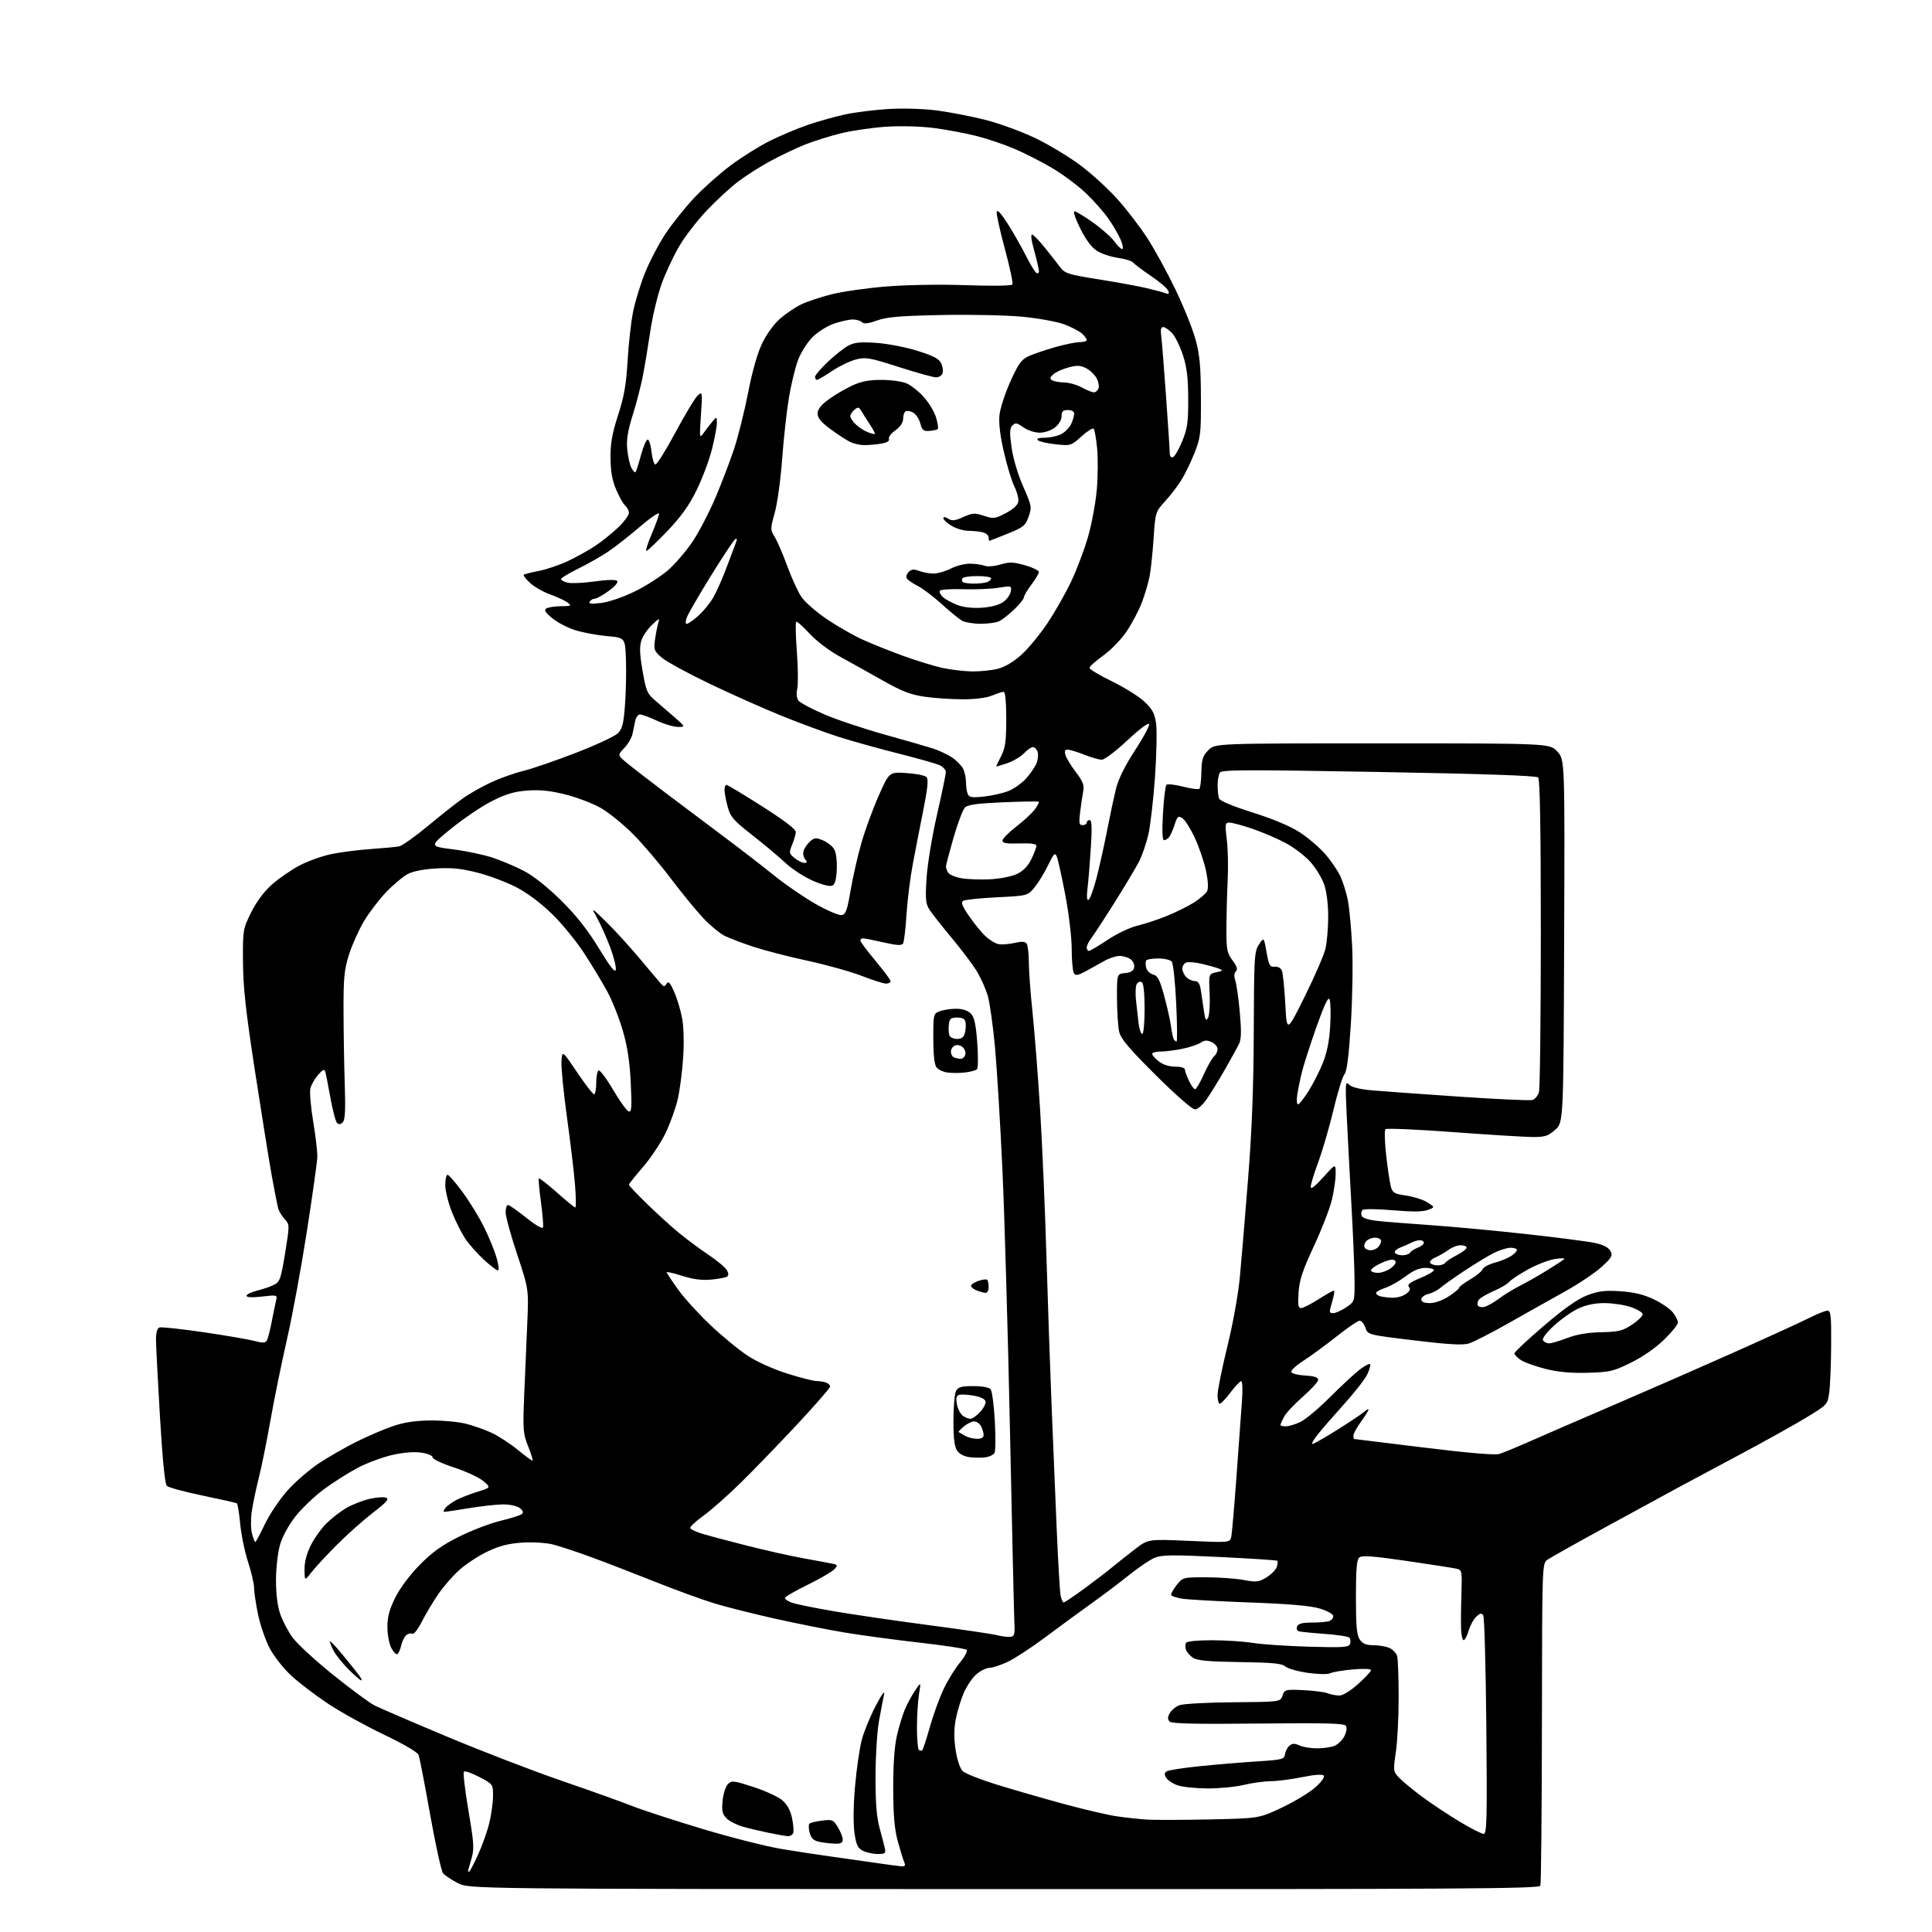 <?xml version="1.0" encoding="UTF-8" standalone="no"?>
<svg 
  version="1.1" 
  xmlns="http://www.w3.org/2000/svg" 
  xmlns:xlink="http://www.w3.org/1999/xlink" 
  xmlns:svg="http://www.w3.org/2000/svg"
  xmlns:rdf="http://www.w3.org/1999/02/22-rdf-syntax-ns#"
  xmlns:cc="http://creativecommons.org/ns#"
  xmlns:dc="http://purl.org/dc/elements/1.1/"
  viewBox="0 0 768 768"
  width="768"
  height="768"
>
<style>svg {background-color: white; }</style>"
<path stroke="none" fill="black" fill-rule="evenodd" d="M399.14,750.95C186.50,750.91 186.50,750.91 181.93,748.53C179.42,747.22 176.81,745.47 176.12,744.65C175.44,743.82 173.12,733.30 170.98,721.27C168.84,709.24 166.78,698.58 166.39,697.58C165.99,696.53 160.20,693.15 152.60,689.53C145.39,686.09 135.45,680.59 130.50,677.31C125.55,674.03 118.99,669.04 115.92,666.22C112.85,663.41 108.95,658.49 107.25,655.30C105.56,652.11 103.46,646.03 102.58,641.79C101.71,637.55 101.00,632.77 101.00,631.17C101.00,629.57 99.92,624.94 98.60,620.88C97.28,616.82 95.88,610.01 95.48,605.74C95.09,601.47 94.48,597.80 94.13,597.59C93.78,597.37 87.65,595.99 80.50,594.51C73.35,593.03 66.97,591.29 66.32,590.66C65.56,589.91 64.58,580.05 63.57,562.90C62.71,548.27 62.00,534.48 62.00,532.25C62.00,529.81 62.53,528.01 63.34,527.70C64.07,527.42 71.98,528.26 80.92,529.58C89.86,530.89 98.99,532.46 101.23,533.06C104.33,533.90 105.47,533.87 106.04,532.93C106.46,532.26 107.32,528.96 107.97,525.61C108.62,522.25 109.40,518.42 109.72,517.10C110.29,514.72 110.26,514.71 104.14,515.40C100.21,515.85 98.00,515.74 98.00,515.09C98.00,514.53 99.91,513.61 102.25,513.03C104.59,512.46 107.62,511.41 109.00,510.71C111.25,509.56 111.69,508.28 113.34,498.13C115.15,486.95 115.15,486.79 113.20,484.66C112.12,483.47 110.96,481.60 110.63,480.50C110.30,479.40 109.14,473.55 108.05,467.50C106.97,461.45 103.97,442.77 101.39,426.00C97.72,402.20 96.67,392.64 96.59,382.49C96.50,369.71 96.56,369.35 99.78,362.80C101.83,358.63 104.88,354.50 107.92,351.77C110.59,349.37 115.52,345.94 118.87,344.15C122.23,342.36 128.01,340.27 131.74,339.51C135.46,338.74 142.55,337.84 147.50,337.50C152.45,337.16 157.49,336.68 158.69,336.44C159.90,336.19 165.20,332.41 170.47,328.03C175.74,323.64 182.07,318.67 184.55,316.97C187.02,315.27 191.84,312.57 195.27,310.97C198.70,309.37 204.43,307.34 208.00,306.46C211.57,305.58 221.02,302.33 228.98,299.24C236.94,296.16 244.43,292.66 245.62,291.47C247.41,289.68 247.91,287.66 248.47,279.90C248.84,274.73 249.00,266.68 248.82,262.00C248.50,253.50 248.50,253.50 241.29,252.86C237.33,252.50 231.63,251.44 228.64,250.50C225.65,249.56 221.54,247.42 219.52,245.75C216.75,243.47 216.17,242.51 217.17,241.87C217.90,241.41 220.53,241.01 223.00,240.98C227.08,240.94 227.33,240.81 225.64,239.53C224.62,238.76 221.51,237.31 218.74,236.31C215.96,235.32 212.34,233.25 210.70,231.72C209.07,230.19 207.93,228.73 208.19,228.48C208.44,228.22 211.09,227.55 214.07,226.99C217.05,226.42 222.30,224.65 225.73,223.04C229.15,221.44 234.11,218.68 236.73,216.92C239.35,215.16 243.41,211.89 245.75,209.65C248.09,207.41 250.00,204.83 250.00,203.91C250.00,203.00 249.37,201.73 248.61,201.09C247.84,200.46 246.21,197.60 244.98,194.74C243.35,190.95 242.73,187.49 242.69,182.02C242.64,176.24 243.34,172.31 245.70,165.00C248.10,157.61 248.93,152.84 249.47,143.50C249.85,136.90 250.83,128.12 251.65,124.00C252.47,119.88 254.64,112.81 256.47,108.29C258.29,103.78 261.96,96.82 264.61,92.83C267.27,88.84 272.38,82.45 275.97,78.62C279.56,74.80 286.09,69.00 290.47,65.73C294.86,62.47 301.83,58.10 305.97,56.03C310.11,53.96 316.94,51.08 321.14,49.64C325.35,48.20 332.10,46.31 336.14,45.45C340.19,44.59 348.00,43.63 353.50,43.31C359.14,42.99 367.42,43.25 372.50,43.92C377.45,44.57 386.00,46.22 391.50,47.60C397.00,48.97 406.00,52.25 411.50,54.88C417.00,57.52 425.18,62.46 429.68,65.86C434.18,69.26 440.76,75.29 444.30,79.27C447.85,83.25 453.10,90.10 455.98,94.50C458.85,98.90 463.89,108.09 467.18,114.92C470.48,121.75 474.10,130.75 475.24,134.92C476.91,141.01 477.33,145.55 477.38,158.00C477.44,172.46 477.27,173.94 474.81,180.12C473.37,183.77 470.98,188.66 469.51,190.99C468.04,193.32 465.13,197.09 463.06,199.36C459.34,203.44 459.27,203.65 458.58,213.91C458.20,219.64 457.49,226.41 457.01,228.95C456.53,231.49 455.17,236.13 454.00,239.27C452.83,242.41 450.12,247.59 447.98,250.80C445.77,254.11 441.72,258.32 438.59,260.56C435.57,262.73 433.09,264.95 433.09,265.50C433.08,266.05 437.05,268.42 441.90,270.78C446.76,273.13 452.54,276.73 454.76,278.78C458.05,281.81 458.94,283.44 459.55,287.47C459.96,290.20 459.76,299.87 459.12,308.96C458.47,318.06 457.28,328.33 456.48,331.78C455.67,335.24 454.05,339.96 452.89,342.28C451.72,344.60 447.37,351.90 443.22,358.50C439.08,365.10 434.85,371.57 433.84,372.88C432.83,374.20 432.00,375.88 432.00,376.63C432.00,377.39 432.39,378.00 432.87,378.00C433.34,378.00 436.67,376.03 440.26,373.63C443.91,371.18 449.14,368.69 452.14,367.97C455.09,367.27 460.43,365.50 464.00,364.04C467.57,362.58 472.39,360.18 474.71,358.71C477.02,357.23 479.32,355.24 479.82,354.26C480.40,353.15 480.25,350.18 479.42,346.19C478.69,342.72 476.70,336.85 475.00,333.15C473.29,329.44 471.05,325.89 470.01,325.24C468.35,324.20 468.00,324.49 466.94,327.78C466.28,329.83 465.29,332.06 464.75,332.75C464.20,333.44 463.29,334.00 462.73,334.00C462.05,334.00 461.90,330.37 462.30,323.35C462.63,317.49 463.26,312.37 463.70,311.96C464.14,311.56 467.12,311.90 470.32,312.71C473.52,313.53 476.43,313.90 476.79,313.55C477.14,313.19 477.50,310.18 477.57,306.87C477.68,301.77 478.11,300.43 480.37,298.17C483.05,295.50 483.05,295.50 549.60,295.50C616.16,295.50 616.16,295.50 619.10,298.79C622.04,302.07 622.04,302.07 621.77,374.12C621.50,446.16 621.50,446.16 618.23,449.08C615.42,451.60 614.17,452.00 609.23,451.98C606.08,451.96 591.80,451.09 577.50,450.02C563.21,448.96 551.16,448.44 550.73,448.87C550.30,449.30 550.43,453.91 551.01,459.12C551.59,464.33 552.42,469.92 552.85,471.54C553.56,474.20 554.18,474.57 559.00,475.26C561.95,475.69 565.73,476.90 567.40,477.96C570.44,479.88 570.44,479.88 567.59,480.97C565.59,481.73 561.39,481.76 553.62,481.09C547.32,480.55 542.12,480.51 541.62,481.00C541.13,481.47 540.98,482.51 541.28,483.29C541.63,484.19 543.99,484.95 547.67,485.34C550.87,485.69 560.48,486.45 569.00,487.04C577.52,487.63 594.52,489.22 606.77,490.57C619.02,491.92 631.29,493.51 634.03,494.10C637.38,494.82 639.39,495.87 640.16,497.29C641.16,499.17 640.75,499.90 636.55,503.70C633.95,506.06 627.25,510.53 621.66,513.63C616.07,516.73 606.01,522.38 599.30,526.19C592.58,530.00 585.61,533.55 583.80,534.08C581.40,534.79 575.46,534.44 562.13,532.82C543.75,530.60 543.75,530.60 542.78,527.80C542.24,526.26 541.21,525.00 540.49,525.00C539.77,525.00 535.63,527.82 531.30,531.26C526.96,534.71 521.05,539.04 518.17,540.89C515.28,542.74 513.09,544.76 513.29,545.38C513.49,546.00 515.98,546.64 518.83,546.80C522.43,547.01 524.00,547.53 524.00,548.49C524.00,549.26 521.26,552.27 517.92,555.19C514.58,558.11 511.20,561.72 510.42,563.20C509.64,564.69 509.00,566.15 509.00,566.45C509.00,566.75 509.94,567.00 511.10,567.00C512.25,567.00 514.84,566.23 516.85,565.30C518.86,564.36 524.20,559.90 528.72,555.37C533.24,550.85 538.54,545.93 540.49,544.44C542.45,542.94 544.31,541.97 544.61,542.28C544.92,542.59 544.43,544.40 543.53,546.30C542.62,548.21 538.51,553.50 534.38,558.06C530.26,562.63 525.52,568.08 523.86,570.18C522.19,572.28 521.23,574.00 521.72,574.00C522.21,574.00 526.63,571.48 531.55,568.40C536.47,565.32 541.29,562.10 542.25,561.25C543.21,560.39 544.00,559.99 544.00,560.35C544.00,560.72 542.65,562.88 541.00,565.16C539.35,567.44 538.00,569.91 538.00,570.65C538.00,571.39 538.11,572.01 538.25,572.02C538.39,572.03 550.82,573.56 565.88,575.41C582.62,577.48 594.27,578.49 595.88,578.01C597.32,577.58 602.72,575.36 607.88,573.08C613.04,570.79 628.11,564.26 641.38,558.56C654.65,552.86 676.28,543.39 689.46,537.51C702.63,531.63 716.01,525.51 719.18,523.91C722.35,522.31 725.63,521.00 726.47,521.00C727.77,521.00 727.99,523.04 727.91,534.75C727.86,542.31 727.53,550.72 727.16,553.43C726.50,558.36 726.50,558.36 717.78,563.64C712.98,566.54 701.73,572.82 692.78,577.59C683.83,582.36 672.90,588.20 668.50,590.57C664.10,592.94 650.78,600.19 638.90,606.69C627.02,613.18 616.34,619.17 615.16,620.00C613.02,621.50 613.02,621.50 612.94,684.86C612.89,719.70 612.62,748.84 612.32,749.61C611.87,750.79 580.11,750.99 399.14,750.95zM186.49,744.00C186.76,744.00 188.36,740.96 190.05,737.25C191.74,733.54 193.76,727.80 194.55,724.50C195.33,721.20 195.98,716.42 195.99,713.87C196.00,709.28 195.96,709.22 190.56,706.40C187.57,704.83 184.80,703.87 184.41,704.25C184.03,704.64 184.83,711.61 186.21,719.73C188.45,732.96 188.57,734.97 187.37,739.00C186.63,741.48 186.02,743.61 186.01,743.75C186.00,743.89 186.22,744.00 186.49,744.00zM358.36,741.89C359.77,741.97 360.03,741.58 359.45,740.25C359.03,739.29 357.88,735.58 356.90,732.00C355.58,727.20 355.10,721.71 355.07,711.00C355.04,701.57 355.55,694.23 356.52,690.00C357.34,686.42 358.78,681.70 359.71,679.50C360.65,677.30 362.47,673.92 363.77,672.00C366.13,668.50 366.13,668.50 365.31,673.50C364.87,676.25 364.50,682.18 364.50,686.67C364.50,691.16 364.84,695.17 365.25,695.59C365.66,696.00 366.27,696.06 366.61,695.73C366.94,695.39 368.31,691.23 369.64,686.48C370.98,681.73 373.44,674.96 375.10,671.44C376.77,667.92 379.70,663.16 381.61,660.87C383.54,658.55 384.71,656.31 384.24,655.84C383.77,655.37 375.31,654.07 365.44,652.96C355.57,651.84 342.10,650.02 335.50,648.91C328.90,647.80 316.52,645.33 308.00,643.43C299.48,641.52 288.68,638.80 284.00,637.38C279.32,635.96 268.75,632.11 260.50,628.82C252.25,625.53 240.78,621.10 235.00,618.98C229.22,616.86 222.34,614.59 219.71,613.93C217.06,613.27 211.65,612.95 207.60,613.21C202.23,613.56 198.57,614.49 193.89,616.70C190.37,618.36 185.34,621.64 182.70,623.99C180.06,626.34 176.18,630.79 174.09,633.88C171.99,636.97 169.07,641.88 167.60,644.79C166.13,647.69 164.48,649.79 163.92,649.45C163.37,649.11 162.29,649.35 161.52,649.98C160.75,650.62 159.84,652.45 159.49,654.06C159.13,655.66 158.45,657.22 157.97,657.52C157.48,657.82 156.39,656.72 155.54,655.08C154.69,653.44 154.00,649.67 154.00,646.71C154.00,642.66 154.79,639.75 157.17,634.98C159.06,631.20 162.98,625.97 166.92,621.98C171.85,616.99 175.76,614.19 182.53,610.82C187.49,608.35 194.92,605.52 199.03,604.53C203.14,603.55 206.95,602.32 207.50,601.80C208.16,601.19 207.83,600.37 206.56,599.43C205.49,598.64 202.57,598.01 200.06,598.02C197.55,598.03 191.45,598.70 186.50,599.51C181.55,600.33 177.11,600.99 176.63,601.00C176.15,601.00 176.34,600.30 177.05,599.43C177.77,598.57 179.74,597.15 181.43,596.26C183.12,595.38 186.90,593.91 189.84,592.99C195.18,591.33 195.18,591.33 192.08,588.72C190.38,587.29 185.17,584.88 180.50,583.35C175.82,581.83 172.00,580.03 172.00,579.36C172.00,578.66 170.04,577.83 167.51,577.45C164.66,577.02 160.44,577.36 155.92,578.38C152.02,579.26 145.82,581.57 142.16,583.51C138.50,585.44 132.48,589.25 128.79,591.98C125.11,594.70 120.03,599.53 117.52,602.71C114.83,606.12 112.29,610.73 111.35,613.93C110.46,616.96 109.74,623.13 109.71,627.93C109.69,633.43 110.28,638.29 111.36,641.50C112.29,644.25 114.54,648.53 116.36,651.02C118.19,653.50 125.42,660.15 132.44,665.80C139.47,671.45 146.85,676.90 148.86,677.92C150.86,678.94 163.88,684.55 177.80,690.38C191.71,696.21 212.25,704.12 223.44,707.95C234.62,711.79 247.09,716.25 251.14,717.86C255.19,719.46 267.72,723.56 278.99,726.95C290.26,730.34 304.44,733.95 310.49,734.96C316.55,735.97 325.32,737.32 330.00,737.95C334.68,738.59 342.55,739.71 347.50,740.44C352.45,741.17 357.34,741.82 358.36,741.89zM348.87,736.99C347.01,736.98 344.38,736.40 343.00,735.71C340.95,734.67 340.35,733.39 339.65,728.47C339.14,724.84 339.23,717.59 339.90,710.00C340.50,703.12 341.71,694.83 342.58,691.57C343.44,688.31 345.94,682.24 348.12,678.07C350.43,673.66 351.81,671.75 351.44,673.50C351.08,675.15 350.18,679.88 349.43,684.00C348.68,688.12 348.05,698.04 348.03,706.04C348.01,716.42 348.46,722.29 349.62,726.54C350.51,729.82 351.46,733.51 351.74,734.75C352.18,736.74 351.84,737.00 348.87,736.99zM331.75,732.88C329.96,732.82 327.18,732.48 325.57,732.13C323.41,731.67 322.43,730.72 321.85,728.52C321.41,726.89 321.38,725.26 321.78,724.90C322.17,724.54 324.44,724.01 326.82,723.71C330.84,723.21 331.27,723.39 333.06,726.34C334.12,728.08 334.99,730.29 335.00,731.25C335.00,732.58 334.22,732.97 331.75,732.88zM313.14,729.90C312.24,729.85 308.80,729.25 305.50,728.56C302.20,727.88 297.56,726.78 295.20,726.11C292.83,725.44 289.97,723.97 288.83,722.83C287.14,721.14 286.85,719.88 287.24,715.81C287.51,713.08 288.46,710.12 289.35,709.22C290.87,707.71 291.62,707.79 299.49,710.35C304.16,711.87 309.31,714.23 310.92,715.59C312.89,717.25 314.17,719.56 314.84,722.68C315.38,725.22 315.59,727.91 315.30,728.65C315.02,729.39 314.05,729.96 313.14,729.90zM589.78,729.00C591.04,729.00 591.18,723.21 590.84,686.25C590.62,662.74 590.08,642.91 589.62,642.18C588.97,641.13 588.42,641.22 586.89,642.60C585.84,643.55 584.47,646.05 583.83,648.16C583.20,650.27 582.30,652.00 581.84,652.00C581.38,652.00 580.91,650.09 580.81,647.75C580.71,645.41 580.76,639.13 580.93,633.80C581.23,624.30 581.18,624.09 578.87,623.56C577.56,623.27 568.68,621.89 559.13,620.49C545.94,618.57 541.43,618.23 540.38,619.10C539.32,619.98 539.00,623.66 539.00,634.90C539.00,646.55 539.32,650.01 540.56,651.78C541.71,653.43 543.12,654.00 546.01,654.00C548.15,654.00 551.01,654.50 552.37,655.12C553.72,655.74 555.09,657.20 555.40,658.37C555.72,659.54 555.98,666.89 555.99,674.71C555.99,682.52 555.49,692.33 554.87,696.51C553.78,703.87 553.81,704.17 556.12,706.63C557.43,708.03 561.54,711.43 565.26,714.19C568.98,716.95 575.69,721.41 580.17,724.10C584.65,726.80 588.98,729.00 589.78,729.00zM481.00,723.25C500.50,722.83 500.50,722.83 509.64,718.51C514.67,716.14 520.65,712.50 522.94,710.44C525.44,708.18 526.73,706.33 526.18,705.78C525.63,705.23 522.24,705.49 517.67,706.43C513.50,707.29 507.93,708.02 505.29,708.04C502.66,708.06 497.80,708.72 494.50,709.52C491.20,710.32 484.68,710.95 480.00,710.93C475.32,710.91 469.97,710.35 468.10,709.69C466.22,709.04 464.20,707.70 463.60,706.72C462.77,705.38 462.83,704.74 463.83,704.11C464.56,703.66 470.41,702.75 476.83,702.10C483.25,701.44 493.45,700.59 499.50,700.20C509.78,699.55 510.52,699.36 510.81,697.32C510.98,696.13 511.78,694.60 512.59,693.93C513.71,692.99 514.65,692.98 516.58,693.85C517.96,694.48 521.07,695.00 523.48,695.00C525.90,695.00 529.00,694.57 530.39,694.04C531.77,693.52 533.57,691.80 534.38,690.23C535.22,688.60 535.51,686.82 535.05,686.08C534.40,685.04 527.40,684.85 500.17,685.14C475.53,685.40 465.79,685.18 464.96,684.36C464.10,683.50 464.10,682.68 464.97,681.06C465.60,679.87 467.33,678.43 468.81,677.86C470.29,677.29 479.93,676.75 490.24,676.68C508.99,676.53 508.99,676.53 509.82,674.03C510.63,671.61 510.92,671.53 518.03,671.86C522.08,672.04 526.46,672.60 527.76,673.10C529.06,673.59 531.18,674.00 532.46,674.00C533.81,674.00 536.91,672.08 539.89,669.41C542.70,666.88 545.00,664.40 545.00,663.90C545.00,663.37 541.93,663.26 537.75,663.63C533.76,663.98 529.74,664.66 528.81,665.14C527.83,665.64 524.05,665.57 519.86,664.98C515.87,664.41 511.85,663.27 510.94,662.44C509.62,661.25 505.85,660.89 492.88,660.70C480.39,660.53 475.96,660.12 474.24,658.99C473.00,658.17 471.73,656.72 471.42,655.76C471.12,654.80 471.15,653.56 471.49,653.01C471.85,652.44 476.35,652.01 481.81,652.02C487.14,652.03 494.43,652.51 498.00,653.08C501.57,653.66 511.60,654.33 520.27,654.59C534.04,654.99 536.12,654.84 536.66,653.46C536.99,652.58 536.87,651.48 536.38,651.00C535.90,650.52 531.45,649.84 526.50,649.49C521.55,649.13 516.95,648.67 516.27,648.46C515.59,648.25 515.30,647.38 515.62,646.54C516.05,645.42 517.67,645.00 521.53,645.00C524.45,645.00 527.55,644.73 528.42,644.39C529.29,644.06 530.00,643.18 530.00,642.43C530.00,641.67 527.70,640.37 524.75,639.46C521.02,638.31 512.80,637.59 496.38,636.99C483.67,636.52 471.63,635.83 469.62,635.46C467.62,635.08 465.79,634.47 465.56,634.09C465.32,633.71 466.26,631.96 467.64,630.20C470.14,627.01 470.18,627.00 479.39,627.00C484.47,627.00 491.21,627.48 494.35,628.06C499.51,629.01 500.42,628.90 503.49,627.01C505.36,625.85 507.19,623.99 507.54,622.87C507.89,621.76 508.00,620.66 507.77,620.43C507.54,620.20 497.22,619.53 484.83,618.93C465.68,618.00 461.81,618.06 458.91,619.29C457.03,620.09 452.57,623.09 449.00,625.97C445.43,628.85 438.68,633.95 434.00,637.29C429.32,640.64 421.00,646.74 415.50,650.85C410.00,654.96 403.25,659.37 400.50,660.65C397.75,661.93 394.52,662.98 393.33,662.99C392.13,663.00 389.83,664.11 388.21,665.48C386.59,666.84 384.29,670.23 383.09,673.00C381.90,675.78 380.46,680.55 379.90,683.61C379.19,687.41 379.19,691.25 379.90,695.77C380.51,699.70 381.65,703.05 382.71,704.07C383.70,705.00 389.68,707.37 396.00,709.34C402.32,711.30 414.19,714.73 422.36,716.96C430.54,719.19 440.21,721.46 443.86,722.00C447.51,722.54 452.98,723.13 456.00,723.32C459.02,723.51 470.27,723.47 481.00,723.25zM143.60,668.00C143.24,668.00 140.97,666.02 138.56,663.61C136.14,661.19 133.42,657.78 132.51,656.01C131.60,654.25 131.01,652.66 131.20,652.47C131.39,652.28 133.79,654.85 136.52,658.19C139.26,661.52 142.12,665.10 142.87,666.13C143.63,667.16 143.95,668.00 143.60,668.00zM401.50,650.67C403.27,650.52 403.47,649.88 403.23,645.00C403.09,641.98 402.30,607.77 401.49,569.00C400.68,530.23 399.32,483.43 398.48,465.00C397.63,446.57 396.29,424.52 395.50,415.99C394.70,407.46 393.41,398.35 392.63,395.75C391.84,393.15 390.00,388.97 388.53,386.47C387.07,383.96 382.60,378.00 378.62,373.21C374.63,368.42 370.55,363.24 369.54,361.71C367.97,359.30 367.80,357.57 368.31,349.21C368.64,343.81 370.47,332.62 372.44,324.00C374.39,315.48 375.99,307.78 375.99,306.91C376.00,306.04 374.86,304.80 373.46,304.16C372.06,303.53 364.58,301.41 356.83,299.46C349.08,297.50 338.44,294.53 333.18,292.85C327.93,291.17 317.75,287.40 310.57,284.49C303.38,281.58 290.52,275.85 282.00,271.76C273.48,267.67 264.99,263.05 263.14,261.48C260.09,258.90 259.83,258.26 260.33,254.57C260.63,252.33 261.19,249.38 261.58,248.00C262.29,245.50 262.29,245.50 259.17,248.41C257.45,250.02 255.56,252.79 254.97,254.58C254.17,257.03 254.28,260.00 255.43,266.66C256.82,274.71 257.27,275.77 260.49,278.50C262.43,280.15 265.93,283.18 268.26,285.22C272.50,288.95 272.50,288.95 269.50,288.97C267.85,288.97 264.09,287.86 261.15,286.49C258.21,285.12 255.18,284.00 254.42,284.00C253.66,284.00 252.80,285.13 252.52,286.50C252.23,287.88 251.74,290.24 251.43,291.75C251.11,293.26 249.65,295.77 248.18,297.32C245.50,300.15 245.50,300.15 248.63,302.82C250.35,304.30 257.55,309.88 264.63,315.22C271.71,320.57 282.45,328.64 288.50,333.16C294.55,337.68 303.19,344.36 307.70,348.00C312.21,351.64 319.63,356.74 324.20,359.33C328.76,361.92 333.40,363.92 334.50,363.77C336.20,363.54 336.73,362.08 338.13,353.91C339.03,348.64 340.97,340.12 342.45,334.99C343.93,329.85 347.02,321.42 349.32,316.25C353.50,306.85 353.50,306.85 360.32,307.30C364.07,307.54 367.65,308.25 368.28,308.88C369.12,309.72 368.82,313.00 367.08,321.75C365.79,328.21 363.89,338.00 362.85,343.50C361.81,349.00 360.68,358.08 360.33,363.68C359.99,369.28 359.38,374.39 358.98,375.04C358.43,375.93 356.53,375.83 351.18,374.61C347.29,373.72 343.63,373.00 343.05,373.00C342.47,373.00 342.00,373.39 342.00,373.88C342.00,374.36 344.70,377.98 348.00,381.92C351.30,385.86 354.00,389.51 354.00,390.04C354.00,390.57 353.20,391.00 352.23,391.00C351.25,391.00 346.86,389.61 342.48,387.91C338.09,386.21 328.43,383.51 321.00,381.91C313.57,380.31 303.90,377.81 299.50,376.36C295.10,374.91 289.92,372.93 287.99,371.97C286.06,371.00 282.22,367.80 279.45,364.85C276.68,361.91 270.85,354.77 266.49,349.00C262.13,343.23 255.40,335.33 251.53,331.46C247.67,327.59 241.95,322.96 238.83,321.18C235.71,319.40 229.43,317.00 224.88,315.85C218.87,314.33 214.74,313.89 209.76,314.25C204.53,314.62 201.21,315.59 195.71,318.36C191.74,320.35 184.48,325.23 179.57,329.20C170.64,336.43 170.64,336.43 180.07,337.62C185.26,338.27 192.43,339.79 196.00,340.99C199.57,342.19 205.20,344.59 208.50,346.33C212.11,348.23 217.92,352.87 223.09,357.99C229.10,363.94 233.62,369.66 238.09,377.00C242.74,384.62 244.58,386.92 244.80,385.40C244.96,384.25 243.93,380.21 242.51,376.43C241.09,372.65 238.79,367.52 237.41,365.03C234.89,360.50 234.89,360.50 241.02,366.50C244.39,369.80 250.34,376.32 254.26,381.00C258.17,385.68 261.98,390.18 262.72,391.00C263.91,392.32 264.18,392.33 264.99,391.02C265.70,389.87 266.38,390.60 267.98,394.22C269.12,396.79 270.54,401.51 271.14,404.70C271.79,408.17 271.96,414.52 271.56,420.50C271.20,426.00 270.23,433.41 269.41,436.97C268.59,440.53 266.40,446.61 264.54,450.47C262.67,454.34 258.64,460.39 255.58,463.93C252.51,467.46 250.00,470.62 250.00,470.95C250.00,471.28 253.26,474.73 257.25,478.61C261.24,482.49 266.98,487.70 270.00,490.18C273.02,492.66 278.30,496.57 281.73,498.87C285.15,501.16 288.41,503.91 288.98,504.96C289.68,506.27 289.68,507.08 288.98,507.51C288.41,507.86 285.60,508.38 282.72,508.66C279.09,509.01 275.59,508.56 271.25,507.19C267.81,506.10 265.00,505.44 265.00,505.73C265.00,506.01 266.99,509.03 269.42,512.43C271.85,515.84 277.67,522.26 282.36,526.70C287.06,531.14 293.73,536.64 297.20,538.91C300.89,541.34 307.41,544.28 312.96,546.03C318.16,547.66 323.41,549.00 324.63,549.00C325.84,549.00 327.55,549.27 328.42,549.61C329.29,549.94 330.00,550.65 330.00,551.19C330.00,551.72 324.05,558.53 316.78,566.33C309.51,574.12 299.37,584.60 294.25,589.61C289.13,594.62 282.51,600.47 279.52,602.61C276.54,604.75 274.22,606.91 274.35,607.40C274.49,607.90 276.61,608.92 279.05,609.66C281.50,610.41 289.57,612.56 297.00,614.44C304.43,616.33 314.55,618.59 319.50,619.47C324.45,620.35 329.56,621.30 330.86,621.58C333.03,622.05 333.09,622.24 331.67,623.81C330.81,624.76 326.04,627.53 321.06,629.97C316.08,632.41 312.00,634.78 312.00,635.23C312.00,635.68 313.20,636.51 314.67,637.06C316.14,637.62 323.68,639.16 331.42,640.49C339.16,641.81 356.07,644.29 369.00,645.99C381.93,647.68 394.07,649.47 396.00,649.95C397.93,650.44 400.40,650.76 401.50,650.67zM422.83,637.00C423.20,637.00 426.88,634.53 431.00,631.51C435.13,628.49 440.27,624.55 442.42,622.76C444.58,620.97 448.62,617.77 451.40,615.65C456.46,611.81 456.46,611.81 472.68,612.52C488.90,613.24 488.90,613.24 489.44,610.87C489.73,609.57 490.68,598.60 491.55,586.50C492.42,574.40 493.39,561.01 493.71,556.75C494.03,552.43 493.89,549.01 493.39,549.03C492.90,549.05 490.98,551.07 489.13,553.53C487.28,555.99 485.37,558.00 484.88,558.00C484.40,558.00 484.00,556.45 484.00,554.55C484.00,552.66 485.75,543.99 487.88,535.30C490.12,526.19 492.24,514.42 492.88,507.50C493.50,500.90 494.96,483.35 496.14,468.50C497.65,449.43 498.32,432.23 498.39,409.96C498.49,380.42 498.62,378.22 500.46,375.46C502.41,372.50 502.41,372.50 503.47,378.50C504.40,383.75 504.80,384.47 506.67,384.28C507.90,384.15 509.13,384.79 509.56,385.78C509.97,386.73 510.58,392.68 510.92,399.00C511.53,410.50 511.53,410.50 518.72,396.00C522.67,388.02 526.37,379.48 526.93,377.00C527.49,374.52 527.96,368.87 527.98,364.43C527.99,359.64 527.36,354.47 526.42,351.73C525.56,349.19 523.12,345.14 521.00,342.73C518.88,340.32 514.41,336.90 511.07,335.12C507.72,333.33 501.76,330.78 497.82,329.44C493.88,328.10 489.79,327.00 488.75,327.00C486.98,327.00 486.90,327.49 487.67,333.75C488.13,337.46 488.29,344.77 488.02,350.00C487.76,355.23 487.54,363.77 487.52,369.00C487.50,377.54 487.75,378.83 489.94,381.76C491.72,384.13 492.09,385.31 491.28,386.12C490.56,386.84 490.49,388.13 491.07,389.86C491.55,391.31 492.35,397.00 492.85,402.50C493.51,409.93 493.43,413.14 492.52,415.00C491.85,416.38 489.36,420.88 487.01,425.00C484.65,429.12 481.41,434.41 479.81,436.75C478.12,439.23 476.11,441.00 475.01,441.00C473.92,441.00 467.33,435.23 459.43,427.38C448.77,416.77 445.55,412.95 444.89,410.13C444.43,408.13 444.04,402.14 444.02,396.81C444.00,387.13 444.00,387.13 447.24,386.81C449.51,386.59 450.59,385.92 450.85,384.57C451.05,383.50 450.41,382.04 449.42,381.32C448.43,380.59 446.46,380.00 445.04,380.00C443.63,380.00 440.90,380.90 438.98,381.99C437.07,383.08 433.75,384.92 431.61,386.08C428.47,387.78 427.57,387.92 426.88,386.84C426.41,386.10 426.02,381.79 426.02,377.26C426.01,372.67 424.88,363.13 423.47,355.76C422.08,348.47 420.57,341.60 420.10,340.50C419.37,338.77 418.90,339.24 416.60,344.00C415.14,347.02 412.71,350.98 411.22,352.79C408.49,356.07 408.49,356.07 396.31,356.69C389.62,357.02 383.56,357.65 382.86,358.09C381.90,358.68 382.51,360.23 385.27,364.23C387.30,367.18 390.21,370.74 391.73,372.16C393.25,373.57 395.50,374.97 396.72,375.26C397.95,375.56 400.83,375.38 403.14,374.86C406.31,374.15 407.53,374.23 408.15,375.21C408.60,375.92 408.98,379.26 408.98,382.64C408.99,386.02 409.66,395.02 410.46,402.64C411.26,410.26 412.61,427.52 413.45,441.00C414.29,454.48 415.43,480.80 415.98,499.50C416.54,518.20 417.45,544.75 418.01,558.50C418.57,572.25 419.49,594.30 420.04,607.50C420.60,620.70 421.30,632.74 421.60,634.25C421.91,635.76 422.46,637.00 422.83,637.00zM123.80,625.01C121.11,628.50 121.11,628.50 121.05,623.95C121.02,621.00 121.89,617.61 123.51,614.35C124.89,611.58 127.67,607.66 129.69,605.65C131.70,603.63 135.26,600.86 137.60,599.49C139.95,598.12 144.10,596.48 146.83,595.85C149.56,595.22 152.55,595.00 153.48,595.36C154.81,595.86 153.68,597.15 148.34,601.25C144.58,604.14 138.12,609.88 134.00,614.01C129.88,618.15 125.29,623.10 123.80,625.01zM101.48,613.00C101.69,613.00 103.43,609.74 105.35,605.75C107.27,601.76 111.37,595.71 114.46,592.30C117.55,588.89 123.09,584.11 126.79,581.67C130.48,579.23 137.15,575.40 141.62,573.17C146.08,570.94 152.61,568.13 156.12,566.93C160.57,565.41 165.08,564.72 171.00,564.66C175.68,564.61 181.97,565.17 185.00,565.91C188.03,566.65 192.75,568.31 195.50,569.60C198.25,570.89 202.95,573.96 205.95,576.44C208.95,578.91 211.55,580.78 211.74,580.60C211.92,580.41 211.10,577.84 209.92,574.88C207.95,569.94 207.82,568.31 208.36,555.00C208.69,547.02 209.24,534.20 209.58,526.50C210.19,512.50 210.19,512.50 205.60,498.69C203.07,491.09 201.00,483.56 201.00,481.94C201.00,480.32 201.42,479.00 201.93,479.00C202.45,479.00 205.70,481.27 209.17,484.05C212.85,487.01 215.63,488.62 215.86,487.93C216.07,487.28 215.70,482.73 215.03,477.81C214.36,472.89 213.99,468.68 214.21,468.45C214.44,468.23 217.66,470.73 221.36,474.02C225.06,477.31 228.36,480.00 228.69,480.00C229.01,480.00 228.97,476.06 228.60,471.25C228.23,466.44 226.79,454.32 225.40,444.31C224.01,434.31 223.02,424.19 223.19,421.81C223.50,417.50 223.50,417.50 229.40,426.25C232.65,431.06 235.68,435.00 236.15,435.00C236.62,435.00 237.00,433.00 237.00,430.56C237.00,428.12 237.42,425.86 237.93,425.54C238.45,425.22 241.04,428.65 243.68,433.15C246.33,437.66 249.13,441.55 249.90,441.80C251.08,442.19 251.21,440.32 250.73,430.38C250.31,421.86 249.40,415.95 247.52,409.50C246.07,404.55 243.29,397.57 241.33,394.00C239.38,390.43 235.30,383.68 232.26,379.00C229.23,374.32 223.54,367.35 219.62,363.49C215.25,359.20 209.79,355.07 205.48,352.81C201.62,350.79 194.67,348.15 190.04,346.95C183.62,345.29 179.71,344.87 173.56,345.21C168.51,345.48 164.22,346.32 162.07,347.44C160.19,348.43 156.33,351.67 153.49,354.64C150.66,357.61 146.67,362.85 144.64,366.27C142.60,369.70 139.94,375.65 138.72,379.50C136.83,385.50 136.52,388.71 136.56,402.00C136.58,410.52 136.80,423.66 137.05,431.20C137.38,441.33 137.17,445.22 136.25,446.15C135.40,447.00 134.67,447.07 133.98,446.38C133.41,445.81 132.23,441.33 131.35,436.43C130.47,431.52 129.55,426.82 129.30,426.00C128.96,424.85 128.28,425.16 126.43,427.30C125.10,428.84 123.73,431.24 123.38,432.64C123.02,434.04 123.53,439.98 124.50,445.84C125.48,451.70 126.21,458.07 126.14,460.00C126.07,461.93 124.22,475.13 122.01,489.34C119.81,503.55 116.25,522.90 114.09,532.34C111.94,541.78 108.99,556.25 107.53,564.50C106.08,572.75 103.98,583.10 102.87,587.50C101.76,591.90 100.50,597.96 100.06,600.96C99.63,603.96 99.69,607.90 100.19,609.71C100.69,611.52 101.27,613.00 101.48,613.00zM391.99,579.27C390.62,579.51 387.82,579.51 385.77,579.29C383.40,579.03 381.48,578.09 380.52,576.72C379.41,575.14 379.00,571.89 379.00,564.71C379.00,559.30 379.47,554.00 380.04,552.93C380.88,551.36 382.16,551.00 386.91,551.00C390.37,551.00 393.18,551.51 393.79,552.25C394.36,552.94 395.12,558.67 395.47,565.00C395.82,571.33 395.74,577.03 395.29,577.67C394.85,578.31 393.36,579.03 391.99,579.27zM388.25,571.94C390.10,571.98 391.00,571.49 391.00,570.43C391.00,569.57 390.53,568.00 389.96,566.93C389.40,565.87 388.16,565.01 387.21,565.03C386.27,565.05 384.42,565.96 383.11,567.06C381.79,568.15 380.89,569.15 381.11,569.28C381.32,569.40 382.40,570.04 383.50,570.69C384.60,571.35 386.74,571.91 388.25,571.94zM385.74,564.00C386.49,564.00 388.22,562.79 389.59,561.31C390.95,559.84 391.94,557.94 391.78,557.09C391.59,556.13 389.79,555.26 386.99,554.78C384.52,554.35 381.88,554.23 381.13,554.52C380.16,554.88 379.94,555.98 380.39,558.27C380.74,560.04 381.78,562.06 382.70,562.75C383.63,563.44 384.99,564.00 385.74,564.00zM631.11,545.70C624.37,545.88 619.36,545.42 614.32,544.14C610.37,543.14 605.99,541.57 604.57,540.64C603.16,539.71 602.00,538.52 602.00,537.99C602.00,537.46 607.29,532.51 613.75,526.99C621.92,520.02 627.18,516.33 631.00,514.88C635.43,513.20 637.97,512.89 644.09,513.29C649.45,513.64 653.33,514.57 657.31,516.46C660.41,517.92 663.86,520.28 664.98,521.70C666.09,523.11 667.00,524.92 667.00,525.72C667.00,526.52 664.54,529.58 661.52,532.52C658.24,535.73 652.98,539.39 648.38,541.65C641.34,545.14 639.96,545.46 631.11,545.70zM615.81,534.00C616.74,534.00 619.98,533.05 623.00,531.88C626.70,530.45 631.11,529.70 636.50,529.58C643.45,529.43 645.06,529.03 648.75,526.57C651.09,525.01 653.00,523.16 653.00,522.46C653.00,521.76 650.89,520.47 648.32,519.59C645.75,518.72 641.02,518.00 637.81,518.00C633.92,518.00 630.45,518.72 627.39,520.16C624.86,521.35 620.51,524.41 617.73,526.98C614.63,529.82 612.94,532.10 613.39,532.82C613.79,533.47 614.88,534.00 615.81,534.00zM529.95,522.00C530.91,522.00 533.23,520.97 535.10,519.71C538.50,517.41 538.50,517.41 538.46,508.96C538.44,504.31 537.86,490.60 537.19,478.50C536.51,466.40 535.67,450.43 535.32,443.02C534.73,430.58 534.81,429.66 536.30,431.16C537.37,432.23 540.59,433.02 545.71,433.46C550.00,433.83 565.57,434.95 580.33,435.95C595.08,436.95 608.02,437.55 609.09,437.27C610.15,436.99 611.35,435.58 611.76,434.13C612.17,432.68 612.50,404.19 612.50,370.80C612.50,329.30 612.16,309.76 611.44,309.04C610.74,308.34 589.28,307.60 548.07,306.87C495.47,305.93 485.63,305.97 484.90,307.13C484.42,307.88 484.02,310.15 484.02,312.17C484.01,314.19 484.27,316.54 484.60,317.41C484.97,318.38 490.08,320.51 497.93,322.98C505.93,325.49 512.86,328.40 516.59,330.81C519.85,332.92 524.38,336.76 526.66,339.36C528.95,341.95 531.70,345.96 532.79,348.28C533.87,350.60 535.24,354.98 535.82,358.00C536.39,361.02 537.15,369.18 537.50,376.11C537.85,383.05 537.62,397.00 536.98,407.11C536.17,419.89 535.40,425.97 534.44,427.04C533.69,427.89 531.74,434.19 530.11,441.04C528.48,447.89 525.76,457.24 524.07,461.82C522.38,466.39 521.01,470.89 521.03,471.82C521.05,472.90 522.83,471.53 526.00,468.00C530.94,462.50 530.94,462.50 530.95,466.50C530.96,468.70 530.30,473.34 529.48,476.82C528.66,480.29 525.44,488.61 522.31,495.32C517.81,504.97 516.54,508.80 516.20,513.75C515.86,518.67 516.07,520.00 517.18,520.00C517.96,520.00 521.05,518.44 524.05,516.53C527.05,514.61 529.82,513.04 530.20,513.03C530.59,513.01 530.29,515.02 529.55,517.50C528.30,521.64 528.34,522.00 529.95,522.00zM590.33,519.42C591.53,519.06 594.08,517.58 596.00,516.14C597.92,514.69 601.52,512.48 604.00,511.23C606.48,509.98 611.34,507.22 614.81,505.09C618.28,502.96 621.43,500.89 621.81,500.50C622.19,500.10 620.48,500.10 618.00,500.50C615.52,500.90 610.73,502.76 607.35,504.65C603.96,506.53 600.63,508.74 599.94,509.57C599.25,510.40 596.52,512.01 593.88,513.15C591.23,514.29 588.56,515.83 587.95,516.57C587.33,517.31 587.13,518.40 587.50,519.00C587.87,519.60 589.14,519.79 590.33,519.42zM568.41,518.00C570.42,518.00 573.50,516.90 575.91,515.32C578.16,513.85 580.00,512.32 580.00,511.92C580.00,511.52 581.97,510.03 584.38,508.62C586.79,507.21 589.02,505.39 589.33,504.58C589.64,503.77 591.79,502.59 594.11,501.97C596.42,501.35 599.37,500.15 600.66,499.30C601.95,498.46 603.00,497.37 603.00,496.88C603.00,496.40 601.86,496.00 600.46,496.00C599.06,496.00 596.03,496.96 593.71,498.13C591.39,499.31 586.12,502.51 582.00,505.25C577.88,507.99 573.60,511.02 572.50,511.98C571.40,512.95 569.26,514.03 567.75,514.39C566.24,514.75 565.00,515.70 565.00,516.52C565.00,517.54 566.07,518.00 568.41,518.00zM553.53,515.88C555.19,515.95 557.58,515.28 558.83,514.41C560.46,513.26 560.81,512.48 560.07,511.58C559.30,510.66 560.41,509.78 564.52,508.08C567.54,506.83 570.00,505.40 570.00,504.90C570.00,504.41 568.46,504.00 566.58,504.00C564.23,504.00 561.77,505.06 558.74,507.37C556.31,509.22 552.68,511.28 550.66,511.95C548.65,512.61 547.00,513.54 547.00,514.00C547.00,514.47 547.79,515.06 548.75,515.31C549.71,515.56 551.86,515.82 553.53,515.88zM391.75,513.94C391.06,513.90 389.49,513.47 388.25,512.97C387.01,512.47 386.00,511.64 386.00,511.13C386.00,510.62 387.31,509.74 388.91,509.18C390.52,508.62 392.09,508.43 392.41,508.75C392.74,509.07 393.00,510.38 393.00,511.67C393.00,512.95 392.44,513.97 391.75,513.94zM547.75,505.98C549.26,505.97 551.62,505.09 553.00,504.03C554.67,502.75 555.17,501.77 554.50,501.10C553.83,500.43 552.09,500.73 549.25,502.00C546.91,503.05 545.00,504.37 545.00,504.95C545.00,505.53 546.24,505.99 547.75,505.98zM197.92,505.00C197.39,505.00 194.89,503.10 192.37,500.77C189.85,498.45 186.55,494.74 185.04,492.52C183.53,490.31 181.11,485.50 179.65,481.83C178.19,478.16 177.00,473.32 177.00,471.08C177.00,468.84 177.41,467.00 177.91,467.00C178.40,467.00 181.05,470.04 183.79,473.75C186.53,477.46 190.34,483.65 192.27,487.50C194.20,491.35 196.48,496.87 197.33,499.75C198.22,502.73 198.47,505.00 197.92,505.00zM571.50,503.00C572.81,503.00 574.16,502.54 574.51,501.99C574.85,501.43 576.91,500.07 579.07,498.97C581.23,497.86 583.00,496.52 583.00,495.98C583.00,495.44 581.94,495.00 580.63,495.00C579.33,495.00 577.20,495.81 575.88,496.79C574.57,497.77 572.24,499.13 570.69,499.79C569.15,500.46 568.16,501.46 568.50,502.00C568.84,502.55 570.19,503.00 571.50,503.00zM557.50,499.00C558.81,499.00 560.18,498.52 560.54,497.94C560.90,497.35 562.28,496.47 563.60,495.96C564.92,495.46 566.00,494.59 566.00,494.02C566.00,493.46 565.32,493.00 564.49,493.00C563.65,493.00 562.19,493.40 561.24,493.89C560.28,494.38 558.24,495.29 556.69,495.90C555.15,496.51 554.16,497.46 554.50,498.00C554.84,498.55 556.19,499.00 557.50,499.00zM544.86,497.00C545.82,497.00 547.14,496.46 547.80,495.80C548.46,495.14 549.00,494.02 549.00,493.30C549.00,492.58 547.93,492.00 546.62,492.00C545.31,492.00 543.70,492.66 543.04,493.46C542.37,494.26 542.12,495.38 542.47,495.96C542.83,496.53 543.90,497.00 544.86,497.00zM515.96,439.00C516.42,439.00 518.25,436.73 520.03,433.95C521.81,431.17 524.40,426.11 525.78,422.70C527.52,418.40 528.43,413.86 528.77,407.82C529.05,403.05 528.94,398.32 528.55,397.32C528.03,396.02 526.57,399.05 523.39,408.00C520.95,414.88 518.33,422.98 517.58,426.00C516.83,429.02 515.97,433.19 515.67,435.25C515.37,437.31 515.50,439.00 515.96,439.00zM475.06,433.00C475.51,433.00 477.10,430.31 478.57,427.01C480.05,423.72 481.88,420.52 482.63,419.89C483.38,419.27 484.00,417.98 484.00,417.04C484.00,416.09 482.93,414.83 481.62,414.23C479.82,413.42 478.77,413.47 477.37,414.45C476.34,415.16 473.12,416.25 470.20,416.87C467.29,417.49 463.35,418.00 461.45,418.00C459.55,418.00 458.00,418.42 458.00,418.93C458.00,419.44 459.19,420.79 460.63,421.93C462.27,423.21 464.74,424.00 467.13,424.00C469.28,424.00 471.00,424.49 471.00,425.10C471.00,425.70 471.73,427.73 472.61,429.60C473.50,431.47 474.60,433.00 475.06,433.00zM383.50,426.34C381.30,426.58 378.15,426.58 376.50,426.33C374.85,426.08 372.94,425.14 372.25,424.25C371.45,423.20 371.00,419.12 371.00,412.78C371.00,403.15 371.05,402.93 373.57,401.98C374.98,401.44 377.90,401.00 380.07,401.00C382.58,401.00 384.68,401.68 385.87,402.87C387.31,404.31 387.91,406.97 388.47,414.47C388.87,419.82 388.82,424.58 388.35,425.05C387.88,425.52 385.70,426.10 383.50,426.34zM381.78,420.92C382.49,420.96 383.34,420.29 383.67,419.42C384.00,418.55 383.62,417.19 382.81,416.39C382.00,415.58 380.61,415.21 379.68,415.57C378.75,415.92 378.00,417.03 378.00,418.02C378.00,419.02 378.56,420.06 379.25,420.34C379.94,420.62 381.08,420.88 381.78,420.92zM467.70,414.00C468.02,414.00 467.95,407.14 467.55,398.75C467.15,390.36 466.36,382.94 465.79,382.25C465.22,381.56 462.81,381.00 460.44,381.00C458.06,381.00 455.89,381.37 455.61,381.83C455.33,382.28 455.34,383.59 455.64,384.74C455.94,385.89 457.18,387.08 458.40,387.39C460.18,387.83 461.03,389.45 462.74,395.72C463.92,400.00 465.15,405.48 465.48,407.90C465.80,410.33 466.31,412.69 466.60,413.15C466.88,413.62 467.38,414.00 467.70,414.00zM380.45,413.00C382.27,413.00 383.13,412.34 383.57,410.58C383.90,409.25 384.02,407.34 383.82,406.33C383.58,405.04 382.58,404.50 380.49,404.50C377.95,404.50 377.45,404.93 377.18,407.33C377.00,408.89 377.10,410.81 377.39,411.58C377.69,412.36 379.07,413.00 380.45,413.00zM454.06,411.00C454.58,411.00 455.00,406.59 455.00,401.06C455.00,394.84 454.58,390.86 453.89,390.43C453.28,390.05 452.38,390.36 451.90,391.12C451.42,391.88 451.27,394.75 451.56,397.50C451.85,400.25 452.32,404.41 452.60,406.75C452.89,409.09 453.54,411.00 454.06,411.00zM480.22,404.58C480.76,403.61 481.04,399.29 480.85,394.98C480.49,387.15 480.49,387.15 483.50,386.49C486.17,385.91 486.28,385.75 484.50,385.04C483.40,384.61 480.38,383.75 477.79,383.14C475.20,382.53 472.39,382.30 471.54,382.62C470.69,382.95 470.00,384.03 470.00,385.04C470.00,386.04 470.71,387.56 471.57,388.43C472.44,389.29 473.97,390.00 474.98,390.00C476.37,390.00 476.97,391.00 477.41,394.00C477.74,396.20 478.28,399.88 478.62,402.17C479.12,405.58 479.41,406.02 480.22,404.58zM432.73,357.67C433.31,357.31 434.70,353.53 435.82,349.26C436.95,344.99 438.83,336.55 440.01,330.50C441.19,324.45 442.82,316.80 443.64,313.50C444.63,309.54 447.19,304.37 451.17,298.30C454.48,293.24 457.01,288.54 456.78,287.85C456.54,287.13 452.94,289.82 448.14,294.31C443.62,298.54 439.05,302.00 437.99,302.00C436.94,302.00 433.79,301.10 431.00,300.00C428.21,298.90 425.24,298.00 424.40,298.00C423.26,298.00 423.05,298.59 423.58,300.25C423.97,301.49 425.84,304.52 427.72,307.00C430.45,310.56 431.04,312.11 430.60,314.50C430.29,316.15 429.74,319.86 429.38,322.75C428.82,327.22 428.96,328.00 430.36,328.00C431.26,328.00 432.00,327.55 432.00,327.00C432.00,326.45 432.52,326.00 433.15,326.00C433.99,326.00 434.13,328.87 433.66,336.49C433.31,342.25 432.72,349.52 432.35,352.64C431.90,356.48 432.03,358.10 432.73,357.67zM330.96,352.00C330.03,352.52 327.19,351.85 323.25,350.16C319.81,348.70 314.84,345.48 312.20,343.00C309.55,340.52 303.59,335.52 298.94,331.89C291.47,326.04 290.34,324.73 289.24,320.62C288.56,318.06 288.00,315.08 288.00,313.99C288.00,312.89 288.35,312.00 288.79,312.00C289.22,312.00 295.63,315.86 303.04,320.58C312.06,326.33 316.45,329.71 316.36,330.83C316.28,331.75 315.61,334.00 314.86,335.84C313.59,338.96 313.65,339.30 315.86,341.09C317.16,342.14 318.90,343.00 319.73,343.00C320.94,343.00 321.00,342.71 320.04,341.55C319.38,340.75 319.11,339.23 319.44,338.18C319.78,337.13 320.93,335.47 322.00,334.50C323.70,332.96 324.35,332.90 327.05,334.02C328.76,334.73 330.76,336.25 331.50,337.40C332.31,338.66 332.76,341.83 332.64,345.34C332.50,349.28 331.96,351.44 330.96,352.00zM393.52,349.53C397.50,349.34 402.15,348.42 404.27,347.41C406.80,346.20 408.64,344.30 410.00,341.50C411.10,339.23 412.00,336.85 412.00,336.22C412.00,335.44 409.81,335.13 405.25,335.28C400.13,335.45 398.50,335.17 398.50,334.15C398.50,333.40 400.93,330.93 403.90,328.65C406.88,326.37 410.22,323.27 411.34,321.77C412.45,320.26 413.17,318.88 412.93,318.69C412.69,318.50 406.33,318.60 398.78,318.92C388.51,319.36 384.69,319.88 383.57,321.00C382.74,321.83 380.71,327.23 379.04,333.00C377.38,338.78 376.02,343.95 376.02,344.50C376.03,345.05 376.44,346.14 376.93,346.92C377.43,347.70 379.78,348.69 382.16,349.11C384.55,349.53 389.66,349.72 393.52,349.53zM391.08,316.65C394.25,316.32 398.67,315.32 400.91,314.42C403.14,313.53 406.36,311.21 408.05,309.29C409.75,307.36 411.57,304.64 412.09,303.26C412.62,301.87 412.78,299.90 412.46,298.87C412.13,297.84 411.30,297.00 410.61,297.00C409.91,297.00 408.31,298.10 407.05,299.45C405.78,300.80 402.78,302.57 400.37,303.39C397.97,304.21 396.00,304.78 396.00,304.65C396.00,304.53 396.90,302.66 398.00,300.50C399.63,297.29 400.00,294.60 400.00,285.79C400.00,279.04 399.61,275.00 398.97,275.00C398.40,275.00 396.32,275.68 394.35,276.50C392.13,277.42 387.63,277.99 382.63,277.98C378.16,277.97 371.36,277.51 367.51,276.95C362.01,276.16 358.50,274.80 351.01,270.57C345.78,267.61 338.12,263.35 334.00,261.08C329.60,258.67 324.54,254.84 321.76,251.81C319.15,248.97 316.77,246.89 316.47,247.20C316.17,247.50 316.30,252.87 316.77,259.12C317.24,265.38 317.31,271.95 316.93,273.71C316.51,275.65 316.68,277.54 317.36,278.47C317.99,279.32 322.57,281.77 327.54,283.91C332.52,286.06 343.32,289.68 351.54,291.97C359.77,294.26 368.50,296.78 370.95,297.57C373.39,298.37 376.86,300.01 378.64,301.24C380.43,302.46 382.36,304.51 382.95,305.78C383.53,307.05 384.00,309.39 384.00,310.97C384.00,312.54 384.29,314.61 384.66,315.54C385.21,316.99 386.21,317.16 391.08,316.65zM386.31,266.90C389.50,266.95 394.13,266.49 396.59,265.87C399.44,265.16 402.87,263.12 406.03,260.28C408.76,257.83 413.47,252.10 416.50,247.55C419.52,243.00 423.77,235.50 425.93,230.88C428.10,226.27 431.04,218.44 432.48,213.49C433.91,208.55 435.48,200.22 435.96,195.00C436.44,189.78 436.51,182.26 436.13,178.30C435.75,174.34 435.12,170.79 434.74,170.41C434.36,170.03 432.18,171.41 429.88,173.49C425.78,177.19 425.61,177.24 419.65,176.62C416.32,176.27 413.14,175.54 412.59,174.99C411.94,174.34 412.87,174.00 415.35,174.00C417.41,174.00 420.34,173.36 421.85,172.57C423.37,171.79 425.15,169.97 425.81,168.53C426.46,167.09 427.00,165.25 427.00,164.45C427.00,163.57 426.02,163.00 424.50,163.00C422.52,163.00 422.00,163.50 422.00,165.43C422.00,166.86 420.92,168.71 419.37,169.93C417.85,171.12 415.26,172.00 413.27,172.00C411.34,172.00 408.48,171.06 406.82,169.87C404.28,168.06 403.62,167.95 402.46,169.12C401.35,170.23 401.28,171.92 402.11,177.85C402.71,182.18 404.60,188.55 406.71,193.33C410.13,201.13 410.22,201.62 408.89,205.39C407.63,208.96 406.84,209.60 400.50,212.16C396.65,213.72 393.39,214.99 393.25,214.99C393.11,215.00 393.00,214.38 393.00,213.62C393.00,212.86 391.99,211.96 390.75,211.63C389.51,211.30 386.93,211.02 385.00,211.01C383.07,211.00 380.04,210.10 378.25,209.01C376.46,207.92 375.00,206.57 375.00,206.01C375.00,205.37 375.72,205.44 376.92,206.18C378.47,207.15 379.62,207.02 382.93,205.53C386.58,203.89 387.46,203.83 391.13,205.04C394.95,206.30 395.55,206.23 399.87,203.95C402.87,202.36 404.61,200.74 404.81,199.33C404.98,198.13 404.26,195.43 403.21,193.33C402.16,191.22 400.28,185.03 399.03,179.56C397.50,172.83 396.95,168.04 397.34,164.75C397.66,162.07 399.63,156.11 401.71,151.50C404.90,144.46 406.06,142.87 409.00,141.54C410.93,140.68 415.65,139.07 419.50,137.98C423.35,136.89 427.73,136.00 429.25,136.00C430.76,136.00 432.00,135.62 432.00,135.15C432.00,134.69 431.15,133.54 430.11,132.60C429.07,131.66 425.95,130.03 423.17,128.97C420.38,127.91 412.92,126.54 406.58,125.92C400.18,125.30 385.80,124.99 374.27,125.22C357.76,125.56 352.50,126.00 348.63,127.40C345.14,128.66 343.45,128.85 342.68,128.08C342.09,127.49 340.42,127.00 338.98,127.00C337.54,127.00 334.19,127.74 331.54,128.64C328.88,129.55 325.04,131.96 322.97,134.03C320.91,136.09 318.33,140.18 317.23,143.14C316.12,146.09 314.50,152.78 313.62,158.00C312.74,163.22 311.53,174.16 310.93,182.29C310.34,190.43 309.01,200.10 307.99,203.78C306.18,210.31 306.18,210.56 307.99,213.49C309.01,215.15 311.23,220.31 312.93,224.96C314.63,229.62 317.13,235.11 318.50,237.17C319.86,239.24 324.42,243.25 328.63,246.09C332.85,248.93 339.26,252.61 342.90,254.26C346.53,255.91 353.77,258.81 359.00,260.71C364.23,262.60 371.20,264.75 374.50,265.48C377.80,266.20 383.11,266.84 386.31,266.90zM272.99,248.00C273.51,248.00 275.54,246.59 277.50,244.86C279.47,243.14 282.16,239.87 283.48,237.61C284.80,235.35 287.22,229.90 288.85,225.50C290.48,221.10 292.16,216.64 292.58,215.59C293.08,214.32 292.98,213.90 292.26,214.34C291.67,214.71 287.33,221.24 282.62,228.86C277.91,236.49 273.60,243.91 273.05,245.36C272.44,246.96 272.42,248.00 272.99,248.00zM389.82,247.96C386.89,247.95 383.55,247.38 382.38,246.71C381.22,246.05 377.62,243.10 374.38,240.16C371.15,237.22 366.84,233.96 364.82,232.92C362.79,231.88 360.83,230.53 360.45,229.92C360.07,229.31 360.41,228.16 361.21,227.36C362.33,226.25 363.27,226.15 365.39,226.96C366.90,227.53 369.47,228.00 371.10,228.00C372.74,228.00 375.84,227.10 378.00,226.00C380.16,224.90 383.63,224.03 385.71,224.07C387.79,224.11 390.38,224.49 391.46,224.91C392.56,225.34 395.31,225.11 397.67,224.40C401.25,223.32 402.77,223.37 407.45,224.70C410.50,225.57 412.99,226.78 412.97,227.39C412.96,228.00 411.61,230.27 409.97,232.43C408.34,234.59 407.00,236.86 407.00,237.48C407.00,238.09 405.31,240.21 403.25,242.18C401.19,244.15 398.52,246.27 397.32,246.88C396.11,247.50 392.74,247.98 389.82,247.96zM390.40,241.57C394.15,241.31 397.26,240.46 398.90,239.23C400.33,238.17 401.65,236.28 401.83,235.04C402.16,232.86 402.01,232.82 396.83,233.64C393.90,234.12 387.60,234.38 382.82,234.22C378.05,234.07 373.90,234.35 373.60,234.84C373.30,235.33 373.85,236.46 374.84,237.36C375.83,238.25 378.40,239.65 380.57,240.48C383.08,241.44 386.64,241.83 390.40,241.57zM238.95,239.69C241.98,239.33 247.67,237.38 252.36,235.10C256.83,232.91 262.84,229.06 265.69,226.54C268.54,224.01 272.92,218.88 275.42,215.12C277.92,211.37 281.95,203.61 284.38,197.90C286.81,192.18 290.14,183.45 291.79,178.50C293.43,173.55 295.96,163.43 297.41,156.00C299.10,147.33 301.12,140.28 303.06,136.29C304.82,132.69 307.82,128.60 310.22,126.55C312.49,124.60 316.20,122.11 318.46,121.02C320.73,119.92 326.11,118.12 330.43,117.02C334.75,115.91 344.64,114.50 352.40,113.88C360.63,113.22 373.87,113.00 384.20,113.37C394.59,113.73 402.13,113.61 402.46,113.07C402.77,112.56 401.42,106.22 399.46,98.98C397.50,91.74 396.03,85.07 396.21,84.17C396.41,83.13 398.04,84.93 400.63,89.03C402.89,92.60 406.13,98.30 407.84,101.69C409.56,105.08 411.42,108.14 411.98,108.49C412.54,108.83 413.00,108.52 413.00,107.79C413.00,107.06 412.16,103.41 411.12,99.69C409.91,95.31 409.64,93.05 410.37,93.29C410.99,93.49 413.30,95.91 415.50,98.65C417.70,101.40 420.40,104.84 421.50,106.30C423.30,108.68 424.80,109.15 436.50,111.01C443.65,112.14 452.20,113.70 455.50,114.47C458.80,115.24 462.29,116.17 463.26,116.54C464.62,117.07 464.88,116.84 464.39,115.56C464.04,114.65 460.99,112.04 457.62,109.76C454.26,107.49 451.05,105.08 450.50,104.42C449.95,103.76 447.25,102.90 444.50,102.52C441.75,102.14 438.02,100.92 436.21,99.81C434.01,98.46 431.76,95.49 429.45,90.89C427.54,87.10 426.49,84.00 427.11,84.00C427.74,84.00 431.09,86.03 434.56,88.50C438.03,90.98 441.83,94.36 443.00,96.00C444.18,97.65 445.56,99.00 446.08,99.00C446.60,99.00 446.37,97.43 445.57,95.51C444.77,93.59 442.65,89.88 440.86,87.26C439.07,84.64 435.02,80.01 431.85,76.97C428.68,73.92 422.58,69.36 418.29,66.82C414.01,64.29 407.18,60.81 403.11,59.09C399.05,57.38 392.30,55.10 388.11,54.04C383.93,52.98 376.45,51.58 371.50,50.92C366.20,50.22 358.39,49.99 352.50,50.36C347.00,50.71 338.90,51.87 334.50,52.94C330.10,54.02 323.65,56.03 320.16,57.41C316.68,58.79 310.46,61.74 306.34,63.96C302.22,66.18 296.29,69.97 293.17,72.37C290.04,74.78 284.49,79.92 280.83,83.80C277.17,87.67 272.34,93.94 270.09,97.73C267.84,101.52 264.69,108.22 263.08,112.63C261.47,117.03 259.42,125.56 258.52,131.57C257.63,137.58 256.28,145.65 255.53,149.50C254.79,153.35 252.98,160.32 251.51,165.00C249.52,171.35 248.97,174.81 249.34,178.66C249.61,181.50 250.36,184.81 251.00,186.00C251.64,187.19 252.37,187.96 252.63,187.71C252.88,187.45 253.87,184.38 254.81,180.87C255.76,177.37 256.97,174.60 257.52,174.73C258.06,174.85 258.73,177.06 259.00,179.65C259.27,182.23 259.95,184.48 260.50,184.65C261.05,184.81 264.64,179.09 268.48,171.92C272.32,164.76 276.32,158.13 277.37,157.20C279.23,155.54 279.26,155.71 278.63,165.00C278.01,174.24 278.04,174.43 279.75,172.05C280.71,170.71 282.27,168.68 283.22,167.55C284.93,165.51 284.93,165.51 284.97,168.09C284.99,169.51 284.10,174.24 283.01,178.59C281.91,182.94 279.16,190.27 276.89,194.88C273.91,200.96 270.71,205.42 265.26,211.13C261.12,215.46 257.39,219.00 256.96,219.00C256.53,219.00 257.48,215.96 259.07,212.25C260.65,208.54 261.96,204.90 261.97,204.18C261.99,203.45 258.51,205.84 254.25,209.49C249.99,213.15 244.25,217.63 241.50,219.45C238.75,221.28 233.46,224.27 229.75,226.10C226.04,227.93 223.00,229.77 223.00,230.20C223.00,230.62 224.18,231.26 225.62,231.62C227.06,231.98 231.88,231.76 236.32,231.14C241.21,230.44 244.75,230.35 245.31,230.91C245.86,231.46 244.54,233.04 241.96,234.91C239.62,236.61 237.12,238.00 236.41,238.00C235.70,238.00 234.80,238.52 234.40,239.16C233.88,240.01 235.09,240.15 238.95,239.69zM387.08,232.00C389.15,232.00 391.55,231.73 392.42,231.39C393.29,231.06 394.00,230.38 394.00,229.89C394.00,229.40 391.55,229.00 388.56,229.00C385.57,229.00 382.88,229.39 382.59,229.86C382.29,230.33 382.34,231.01 382.69,231.36C383.05,231.71 385.02,232.00 387.08,232.00zM466.25,181.76C466.94,181.53 468.59,178.68 469.93,175.43C472.01,170.35 472.36,167.91 472.33,158.50C472.30,150.16 471.79,145.96 470.22,141.14C469.07,137.64 467.13,133.70 465.90,132.39C464.66,131.08 463.08,130.00 462.39,130.00C461.54,130.00 461.27,131.06 461.57,133.25C461.82,135.04 462.69,145.91 463.51,157.40C464.33,168.90 465.00,179.17 465.00,180.24C465.00,181.33 465.54,181.99 466.25,181.76zM343.50,176.94C341.85,176.93 339.36,176.37 337.98,175.70C336.59,175.04 333.10,172.77 330.23,170.66C326.44,167.87 325.00,166.15 325.00,164.41C325.00,162.75 326.30,161.06 329.25,158.88C331.59,157.16 335.75,154.69 338.50,153.39C342.22,151.63 345.24,151.02 350.28,151.01C354.01,151.00 358.51,151.61 360.28,152.35C362.05,153.09 365.16,155.54 367.19,157.78C369.22,160.03 371.43,163.71 372.10,165.94C372.77,168.18 373.08,170.26 372.78,170.55C372.49,170.85 370.99,171.18 369.46,171.30C367.10,171.47 366.55,171.01 365.82,168.27C365.34,166.50 364.06,164.56 362.96,163.98C361.86,163.39 360.52,163.18 359.98,163.51C359.44,163.85 359.00,165.19 359.00,166.49C359.00,168.00 357.88,169.66 355.94,171.05C354.25,172.24 353.09,173.80 353.36,174.49C353.68,175.32 352.57,175.97 350.17,176.37C348.15,176.70 345.15,176.96 343.50,176.94zM347.80,172.50C347.96,172.35 347.06,170.66 345.80,168.74C344.53,166.82 343.00,164.41 342.40,163.38C341.45,161.78 341.06,161.70 339.65,162.88C338.74,163.63 338.00,164.79 338.00,165.45C338.00,166.11 339.01,167.60 340.25,168.77C341.49,169.93 343.63,171.30 345.00,171.82C346.38,172.34 347.63,172.65 347.80,172.50zM434.78,155.96C435.49,155.98 436.33,155.29 436.66,154.43C437.00,153.57 436.66,151.73 435.92,150.35C435.18,148.96 433.31,147.18 431.77,146.38C429.51,145.21 428.14,145.15 424.73,146.06C422.41,146.68 419.70,147.90 418.73,148.77C417.35,150.00 417.24,150.53 418.23,151.16C418.93,151.61 421.07,152.00 423.00,152.03C424.93,152.06 428.07,152.95 430.00,154.00C431.93,155.05 434.08,155.94 434.78,155.96zM324.76,151.00C324.34,151.00 324.00,150.46 324.00,149.80C324.00,149.14 326.34,146.41 329.19,143.73C332.05,141.05 335.74,138.15 337.39,137.30C339.70,136.10 342.26,135.87 348.45,136.31C352.88,136.62 360.23,138.05 364.79,139.49C371.16,141.49 373.34,142.66 374.18,144.49C374.77,145.80 374.99,147.58 374.66,148.44C374.33,149.30 373.17,150.00 372.08,150.00C370.99,150.00 364.34,148.15 357.30,145.90C345.60,142.15 344.13,141.89 340.19,142.91C337.83,143.52 333.56,145.59 330.71,147.51C327.86,149.43 325.18,151.00 324.76,151.00z" />

</svg>